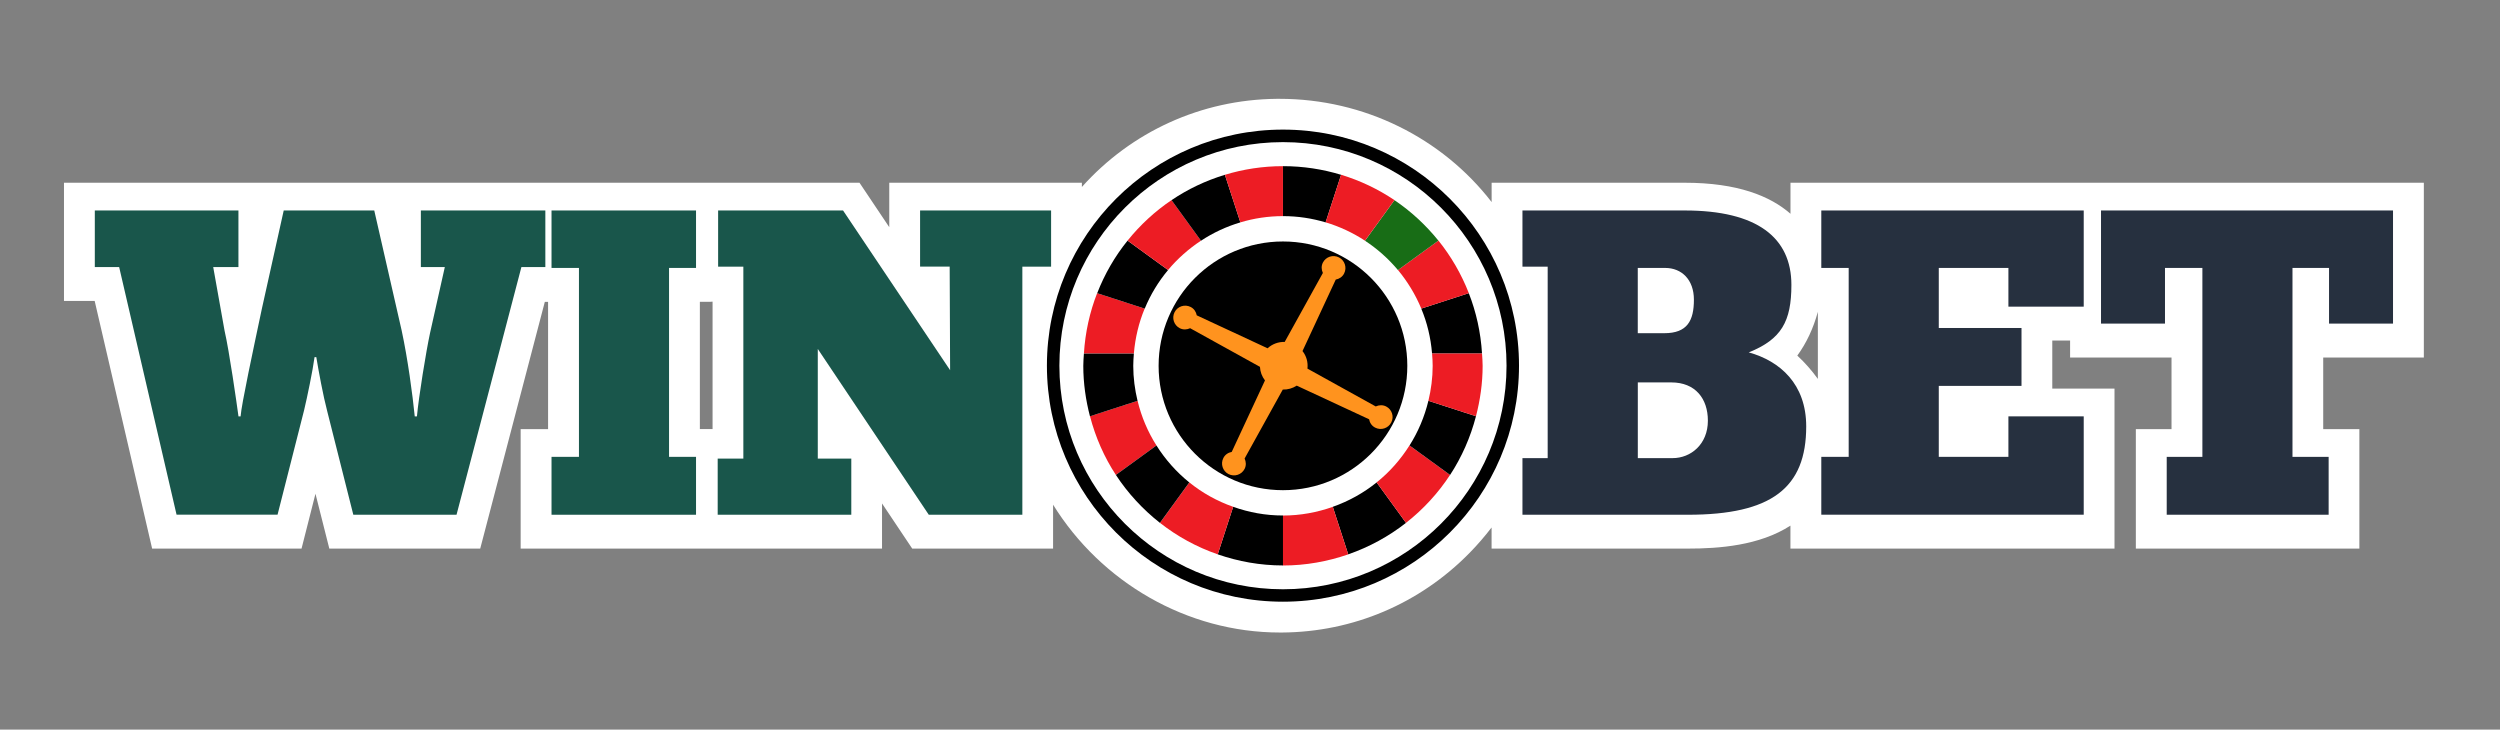<?xml version="1.0" encoding="utf-8"?>
<!-- Generator: Adobe Illustrator 26.5.0, SVG Export Plug-In . SVG Version: 6.00 Build 0)  -->
<svg version="1.1" id="Layer_1" xmlns="http://www.w3.org/2000/svg" xmlns:xlink="http://www.w3.org/1999/xlink" x="0px" y="0px"
	 viewBox="0 0 566.93 165.45" style="enable-background:new 0 0 566.93 165.45;" xml:space="preserve">
<rect x="0" y="0" width="566.93" height="165.45" fill="#808080" stroke="none"/>
<style type="text/css">
	.st0{fill:#FFFFFF;}
	.st1{fill:#19564B;}
	.st2{fill:#26303F;}
	.st3{fill:#FF931E;}
	.st4{fill:#ED1C24;}
	.st5{fill:#186D16;}
</style>
<path class="st0" d="M549.66,81.08V41.44H406.03v7.04c-4.58-4.02-12.01-7.04-23.97-7.04h-43.8v4.38
	c-11.24-14.54-28.93-23.41-48.09-23.41h-0.66c-17.15,0.18-32.98,7.48-44.17,19.99v-0.96h-43.68v10.08l-6.75-10.08H14.51v26.81h6.96
	l13.03,56.16h33.88l3.16-12.44l3.14,12.44h34.22l14.65-55.96h0.74v28.86h-6.22v27.1h81.95v-10.24l6.85,10.24h31.94v-9.96
	c10.85,17.51,30.28,28.99,51.47,28.99h0.44c16.14-0.11,31.26-6.54,42.57-18.09c1.78-1.82,3.43-3.73,4.96-5.73v4.79h44.49
	c7.08,0,16.24-0.67,23.28-5.21v5.21h73.49V88.13h-14.11v-10.9h4.04v3.85h23v16.23h-8.09v27.1h50.69v-27.1h-8.2V81.08H549.66z
	 M412.24,85.93c-1.36-1.9-2.92-3.67-4.66-5.29c2.09-2.87,3.63-6.16,4.66-9.93V85.93z M158.71,97.31V68.44h2.34l0.54-0.04v28.9
	H158.71z"/>
<g>
	<path class="st1" d="M54.56,94.42c0.2-2.77,2.86-15.1,4.84-24.48l4.94-22.21h20.53l6.22,27.24c1.38,6.42,2.47,14.51,2.96,19.45h0.5
		c0.4-4.44,2.07-14.71,2.96-18.85l3.36-15h-5.43V47.73h28.23v12.83h-5.43l-14.71,56.16H80.12L74.2,93.23
		c-0.89-3.35-1.97-9.18-2.47-12.24h-0.4c-0.39,2.96-1.68,9.18-2.37,12.04l-6.02,23.69h-22.9L27.02,60.56H21.5V47.73h32.57v12.83
		h-5.72l2.57,14.41c1.09,4.74,2.76,16.48,3.16,19.45H54.56z"/>
	<path class="st1" d="M125.07,47.73h32.77v13.03h-6.12v42.84h6.12v13.13h-32.77V103.6h6.22V60.76h-6.22V47.73z"/>
	<path class="st1" d="M238.36,60.47h-6.52v56.26h-21.22l-25.17-37.6v24.87h7.6v12.73h-30.3v-12.73h5.82V60.47h-5.72V47.73h28.33
		l24.28,36.22l-0.1-23.49h-6.71V47.73h29.71V60.47z"/>
	<path class="st2" d="M345.25,116.72v-12.83h5.72V60.47h-5.72V47.73h36.81c16.38,0,24.18,6.12,24.18,16.88
		c0,8.29-2.27,12.34-9.67,15.3c7.11,1.97,13.03,7.2,13.03,16.78c0,13.92-7.8,20.04-26.85,20.04H345.25z M371.4,60.76v14.8h6.02
		c5.23,0,6.71-2.86,6.71-7.6c0-4.54-2.77-7.2-6.52-7.2H371.4z M379.3,103.89c4.15,0,8-3.16,8-8.49c0-5.03-2.86-8.68-8.29-8.68h-7.6
		v17.17H379.3z"/>
	<path class="st2" d="M413.02,47.73h59.51v21.81h-17.08v-8.78h-15.79v13.62h18.76v13.13h-18.76v16.09h15.79v-9.18h17.08v22.3h-59.51
		V103.6h6.21V60.76h-6.21V47.73z"/>
	<path class="st2" d="M542.67,47.73v25.66h-14.51V60.76h-8.29v42.84h8.2v13.13h-36.72V103.6h8.09V60.76h-8.48v12.63h-14.51V47.73
		H542.67z"/>
</g>
<g>
	<path d="M290.94,32.23c27.95,0,50.7,22.74,50.7,50.7s-22.74,50.7-50.7,50.7s-50.7-22.74-50.7-50.7S262.99,32.23,290.94,32.23
		 M290.94,29.39c-29.56,0-53.53,23.97-53.53,53.53c0,29.56,23.97,53.53,53.53,53.53s53.53-23.97,53.53-53.53
		C344.47,53.36,320.51,29.39,290.94,29.39L290.94,29.39z"/>
	<circle cx="290.94" cy="82.96" r="28.2"/>
	<path class="st3" d="M314.33,92.17c-0.77-0.39-1.62-0.34-2.35,0l-15.49-8.58c0.17-1.43-0.23-2.86-1.12-3.98l7.54-16.21
		c0.79-0.15,1.51-0.61,1.9-1.39c0.68-1.33,0.15-2.96-1.18-3.64c-1.33-0.68-2.96-0.15-3.64,1.18c-0.39,0.77-0.34,1.62,0,2.35
		l-8.66,15.64c-1.43-0.05-2.82,0.47-3.88,1.44l-16.06-7.47c-0.15-0.79-0.61-1.51-1.39-1.9c-1.33-0.68-2.96-0.15-3.64,1.18
		c-0.68,1.33-0.15,2.96,1.18,3.64c0.77,0.39,1.62,0.34,2.35,0l15.83,8.76c0.06,1.12,0.45,2.19,1.14,3.08l-7.54,16.21
		c-0.79,0.15-1.51,0.61-1.9,1.39c-0.68,1.33-0.15,2.96,1.18,3.64c1.33,0.68,2.96,0.15,3.64-1.18c0.39-0.77,0.34-1.62,0-2.35
		l8.66-15.64c1.12,0.04,2.23-0.28,3.16-0.89l16.41,7.63c0.15,0.79,0.61,1.51,1.39,1.9c1.33,0.68,2.96,0.15,3.64-1.18
		C316.19,94.48,315.66,92.85,314.33,92.17z"/>
	<g>
		<path class="st4" d="M259.58,69.98l-10.78-3.5c-1.68,4.29-2.7,8.89-3,13.69h11.33C257.43,76.59,258.26,73.16,259.58,69.98z"/>
		<path d="M302.24,114.93l3.5,10.78c4.78-1.66,9.2-4.08,13.1-7.14l-6.66-9.17C309.23,111.78,305.87,113.65,302.24,114.93z"/>
		<path d="M264.88,61.24l-9.18-6.67c-2.88,3.56-5.2,7.58-6.89,11.92l10.78,3.5C260.91,66.79,262.7,63.85,264.88,61.24z"/>
		<path class="st4" d="M312.18,109.4l6.66,9.17c3.89-3.05,7.28-6.72,9.99-10.87l-9.2-6.68C317.62,104.21,315.11,107.05,312.18,109.4
			z"/>
		<path class="st4" d="M257.97,90.89l-10.79,3.5c1.25,4.79,3.23,9.28,5.87,13.31l9.2-6.68C260.3,97.94,258.84,94.53,257.97,90.89z"
			/>
		<path d="M256.99,82.96c0-0.94,0.07-1.86,0.14-2.78h-11.33c-0.06,0.93-0.14,1.84-0.14,2.78c0,3.96,0.56,7.78,1.51,11.44l10.79-3.5
			C257.35,88.34,256.99,85.69,256.99,82.96z"/>
		<path d="M279.65,114.93l-3.5,10.78c4.64,1.61,9.61,2.52,14.8,2.52v-11.33C286.98,116.91,283.19,116.19,279.65,114.93z"/>
		<path class="st4" d="M269.71,109.4l-6.66,9.17c3.9,3.06,8.32,5.49,13.1,7.14l3.5-10.78C276.01,113.65,272.65,111.78,269.71,109.4z
			"/>
		<path d="M262.25,101.02l-9.2,6.68c2.72,4.15,6.1,7.81,9.99,10.87l6.66-9.17C266.78,107.05,264.26,104.21,262.25,101.02z"/>
		<path class="st4" d="M272.35,54.58l-6.68-9.2c-3.77,2.54-7.12,5.65-9.97,9.18l9.18,6.67C267.02,58.67,269.55,56.43,272.35,54.58z"
			/>
		<path class="st4" d="M290.94,116.91v11.33c5.19,0,10.15-0.92,14.8-2.52l-3.5-10.78C298.7,116.19,294.91,116.91,290.94,116.91z"/>
		<path d="M323.92,90.89c-0.88,3.64-2.33,7.05-4.28,10.13l9.2,6.68c2.64-4.03,4.62-8.52,5.87-13.31L323.92,90.89z"/>
		<path d="M281.28,50.43l-3.51-10.79c-4.35,1.32-8.42,3.26-12.1,5.75l6.68,9.2C275.08,52.79,278.08,51.38,281.28,50.43z"/>
		<path d="M324.75,80.17h11.33c-0.29-4.81-1.32-9.41-3-13.69l-10.78,3.5C323.63,73.16,324.46,76.59,324.75,80.17z"/>
		<path class="st4" d="M322.31,69.98l10.78-3.5c-1.7-4.34-4.02-8.35-6.89-11.92l-9.18,6.67C319.19,63.85,320.98,66.79,322.31,69.98z
			"/>
		<path class="st4" d="M324.89,82.96c0,2.74-0.36,5.38-0.97,7.93l10.79,3.5c0.95-3.66,1.51-7.48,1.51-11.44
			c0-0.94-0.08-1.86-0.14-2.78h-11.33C324.83,81.09,324.89,82.02,324.89,82.96z"/>
		<path class="st5" d="M317.01,61.24l9.18-6.67c-2.85-3.53-6.2-6.64-9.97-9.18l-6.68,9.2C312.34,56.43,314.86,58.67,317.01,61.24z"
			/>
		<path d="M300.61,50.43l3.51-10.79c-4.17-1.27-8.59-1.96-13.17-1.96v11.33C294.3,49.01,297.54,49.51,300.61,50.43z"/>
		<path class="st4" d="M290.94,49.01V37.68c-4.58,0-9,0.69-13.17,1.96l3.51,10.79C284.34,49.51,287.58,49.01,290.94,49.01z"/>
		<path class="st4" d="M309.54,54.58l6.68-9.2c-3.68-2.48-7.76-4.43-12.1-5.75l-3.51,10.79C303.81,51.38,306.81,52.79,309.54,54.58z
			"/>
	</g>
</g>
</svg>
